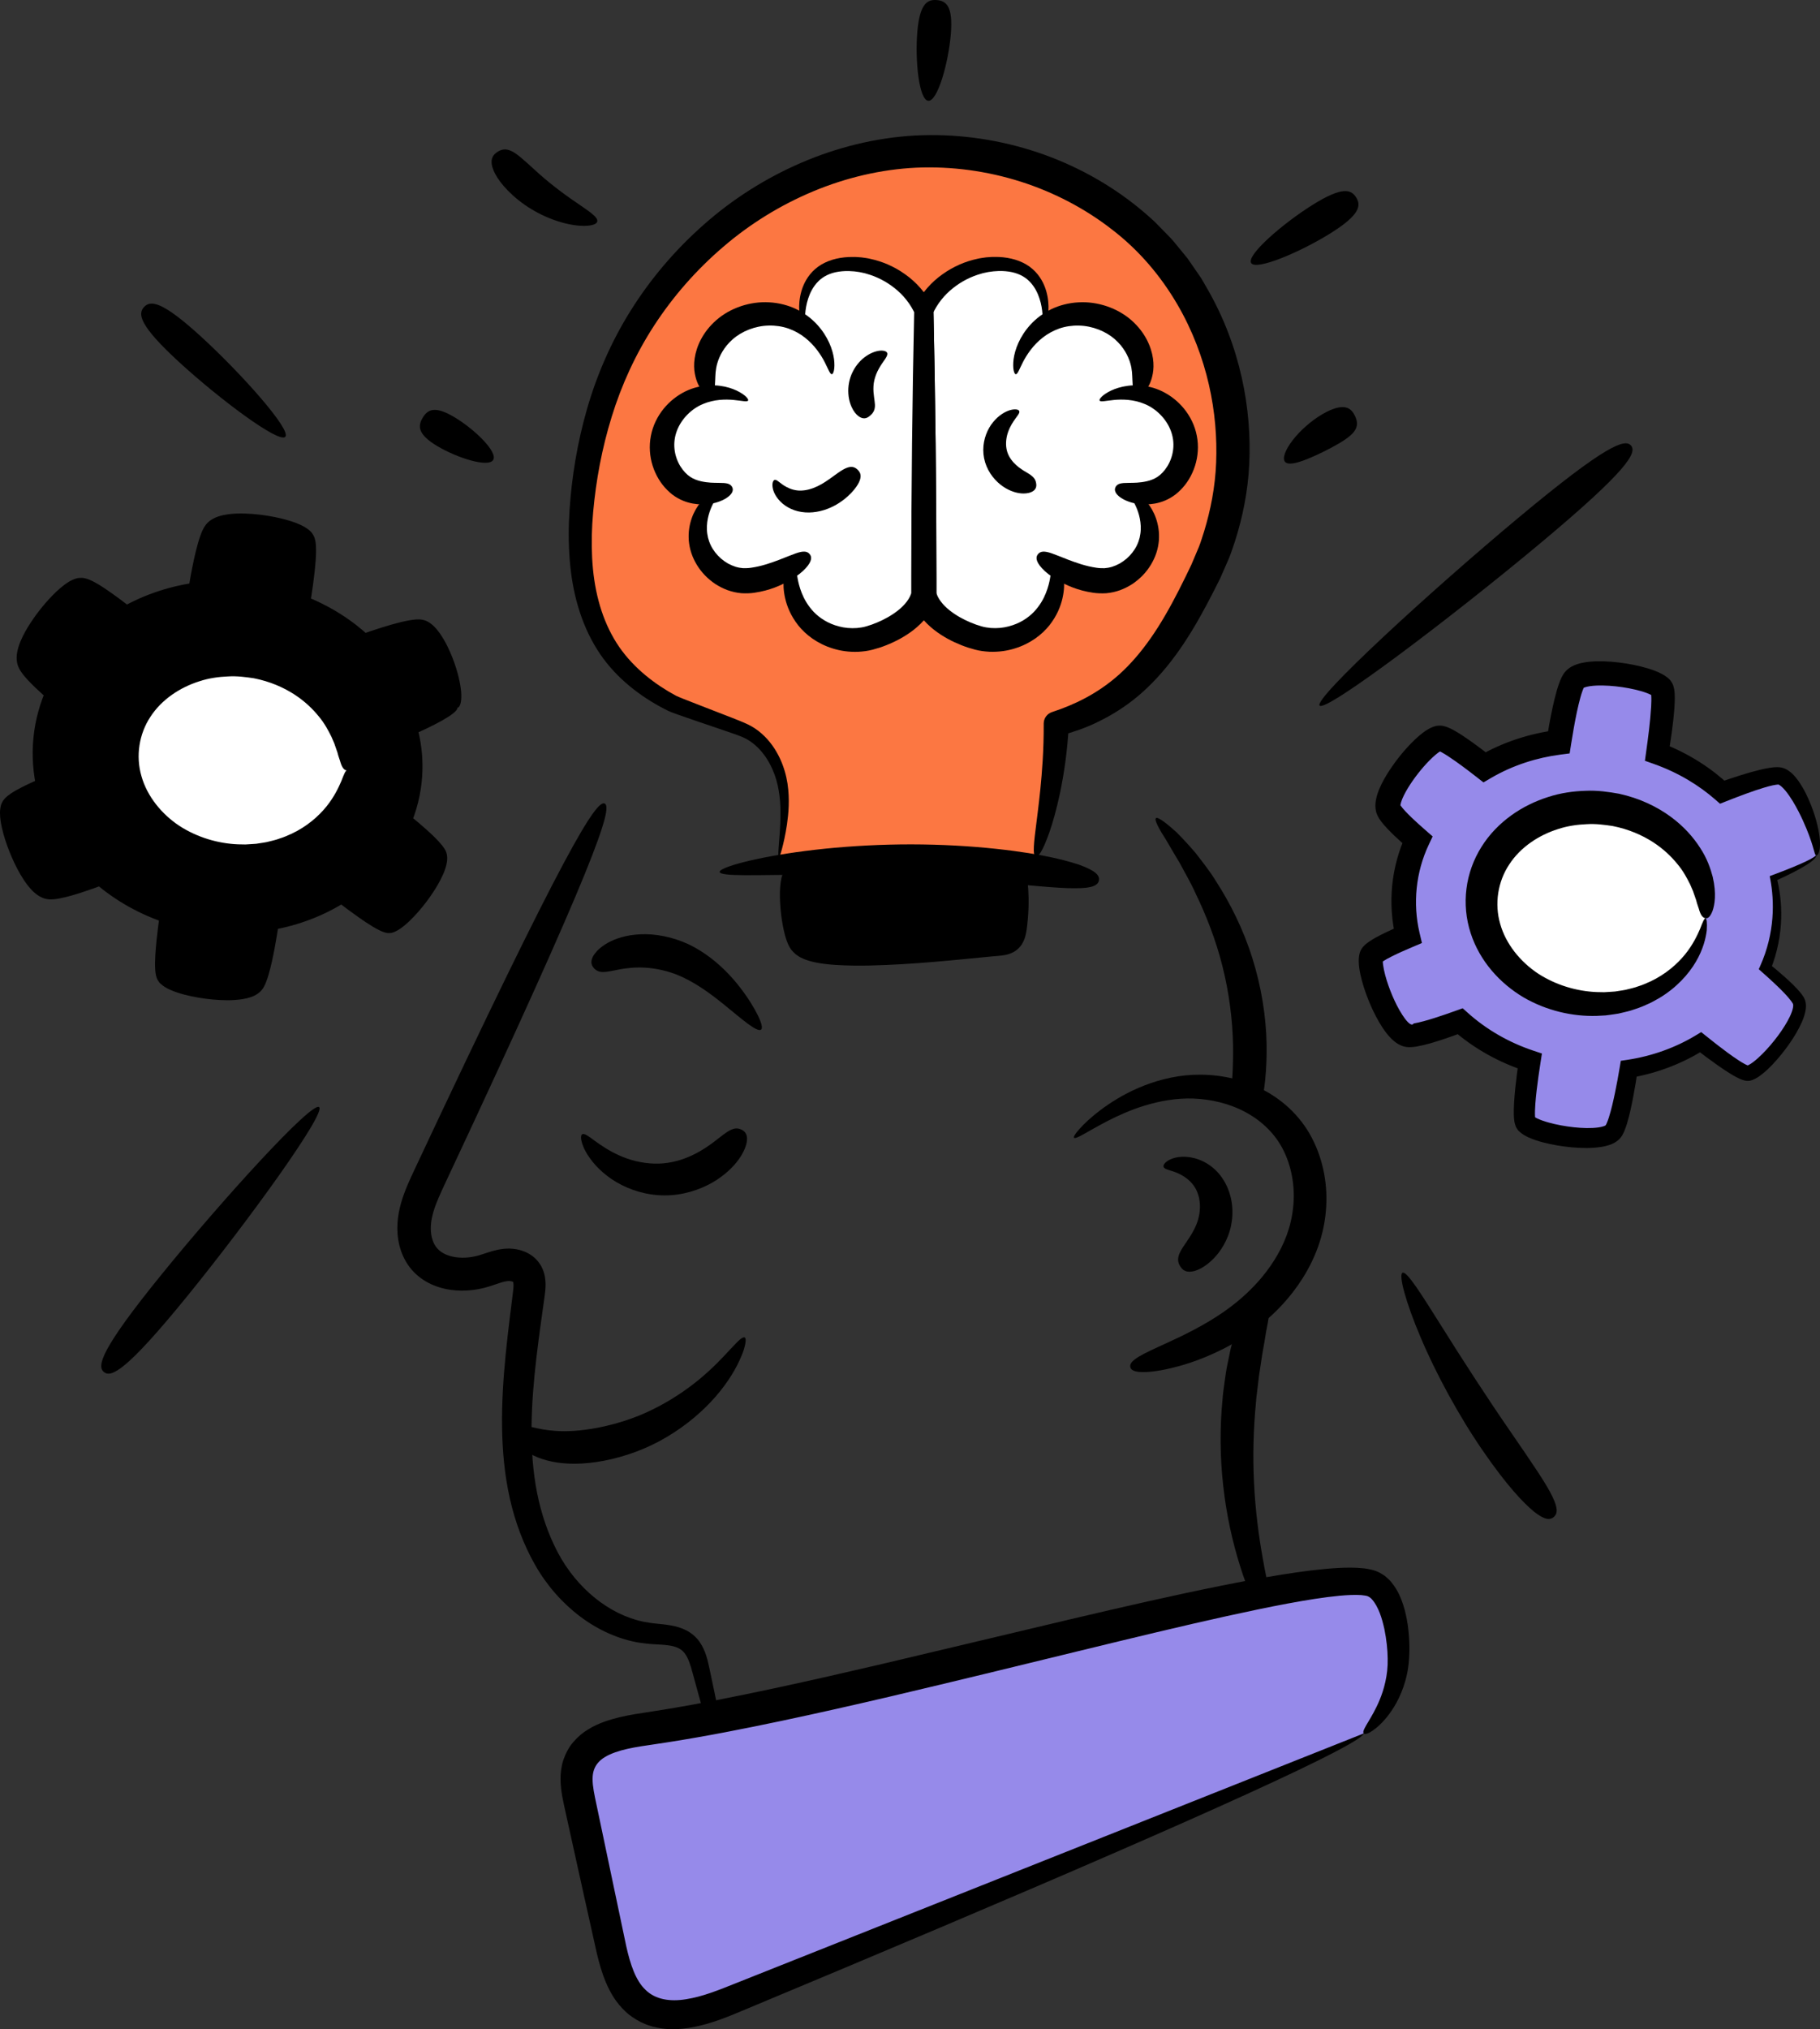 <svg xmlns="http://www.w3.org/2000/svg" id="Layer_2" viewBox="0 0 800 891.6"><rect x="0" y="0" width="800" height="891.6" fill="#333333" stroke="none"/><g id="Layer_1-2"><path d="M541.99,459.25c.13,9.67-.41,17.56-1.23,23.95,3.5.28,6.94.98,10.35,1.83,1.25.31,2.27.86,3.07,1.55,1.64-7.15,2.73-16.28,2.57-27.64-.21-12.31-2.36-25.66-6.33-38.15-3.93-12.52-9.76-24.06-15.84-33.47-2.91-4.8-6.25-8.85-9.07-12.55-3.03-3.55-5.86-6.56-8.26-8.98-5.1-4.61-8.4-6.98-9.15-6.29-.75.69,1.09,4.35,4.67,9.89,1.64,2.89,3.69,6.27,5.95,10.08,2.05,3.96,4.61,8.15,6.76,12.97,4.57,9.45,8.97,20.5,11.86,32.11,2.93,11.59,4.46,23.64,4.65,34.7Z"></path><path d="M556.27,564.17c1.91.7,3.07,3.04,1.99,10.38-.26,1.84-.51,4.04-.97,6.59-.24,1.27-.5,2.64-.78,4.12-.24,1.48-.5,3.08-.78,4.78-.28,1.71-.67,3.5-.96,5.45-.29,1.94-.6,4.01-.93,6.2-.39,2.18-.64,4.52-.93,6.99-.27,2.47-.69,5.07-.86,7.84-1.07,11.04-1.45,23.16-.83,35.08.57,11.92,2.09,23.61,3.97,33.86,1.77,10.29,4.22,19.03,5.65,25.42,1.68,6.29,2.34,10.26,1.41,10.69-.92.42-3.36-2.76-6.76-8.58-3.14-5.91-7.23-14.5-10.43-24.99-3.31-10.45-6.03-22.68-7.4-35.33-1.43-12.64-1.46-25.67-.31-37.52.18-2.97.65-5.76,1-8.4.36-2.64.71-5.14,1.22-7.47.48-2.33.94-4.52,1.37-6.58.46-2.05,1.04-3.94,1.53-5.72.52-1.77,1.01-3.42,1.46-4.95.52-1.52,1.06-2.91,1.56-4.19,1.02-2.56,1.89-4.71,2.81-6.44,3.75-6.91,6.05-7.94,7.96-7.24Z"></path><path d="M265.8,353.07c3.69,1.75-3.6,25.06-70.13,166.87-2.08,4.46-4.04,8.65-5.2,12.66-.57,2.01-.97,3.95-1.07,5.8-.12,1.87.02,3.71.42,5.35.84,3.32,2.47,5.54,5.34,7.06,2.85,1.52,6.88,2.11,10.9,1.66,1.01-.11,2.01-.29,3.01-.51l1.47-.38,1.66-.52c2.35-.75,5.28-1.88,9.02-2.32,1.95-.23,4.03-.18,6.1.23,2.07.41,4.26,1.2,6.33,2.65,2.07,1.42,3.93,3.7,4.89,6.06,1,2.37,1.23,4.61,1.27,6.49.02,1.89-.17,3.52-.36,4.94l-.55,3.95-1.09,7.8c-.72,5.19-1.4,10.34-2,15.48-2.41,20.49-3.44,40.86.27,59.61,1.85,9.35,4.89,18.2,9.11,26.2,4.14,7.84,9.8,14.68,16.28,19.93,6.48,5.26,13.82,8.9,21.26,10.47,1.88.33,3.66.66,5.69.84,2.02.21,4.15.39,6.39.79,2.22.38,4.6,1.03,6.89,2.19,2.28,1.18,4.4,3.01,5.82,5.06,2.83,4.16,3.56,8.31,4.35,11.8.74,3.5,1.45,6.88,2.14,10.14,1.34,6.53,2.58,12.57,3.71,18.05,4.41,21.95,6.59,35.08,5.6,35.33s-5.06-12.44-11.19-33.97c-1.51-5.39-3.17-11.33-4.96-17.75-.88-3.21-1.8-6.55-2.74-10-.91-3.4-1.91-6.64-3.56-8.71-.82-1.03-1.75-1.72-2.96-2.29-1.23-.54-2.73-.92-4.47-1.13-1.72-.23-3.65-.31-5.73-.43-2.08-.08-4.42-.38-6.69-.69-9.13-1.51-18.11-5.56-25.96-11.46-7.86-5.91-14.68-13.63-19.84-22.68-5.07-8.9-8.78-18.83-11.1-29.15-2.33-10.33-3.3-21.01-3.44-31.67-.13-10.68.57-21.36,1.62-31.94.52-5.29,1.13-10.57,1.78-15.81l.97-7.84.48-3.88c.14-1.18.22-2.18.19-2.92-.02-.73-.14-1.15-.19-1.2.01-.03-.06,0,.03-.05l.29-.2-.04.03c-.08.07-.13.11-.26.25.01,0-.02,0-.03-.02-.15-.15-1.39-.52-2.63-.32-1.48.17-3.51.86-6.1,1.76l-2.07.67c-.77.21-1.53.44-2.3.63-1.55.36-3.11.65-4.68.84-6.27.71-12.99.13-19.33-3.1-3.13-1.62-6.09-3.97-8.32-6.91-2.24-2.94-3.71-6.28-4.52-9.56-.81-3.3-1.04-6.57-.85-9.73.17-3.19.8-6.2,1.59-9,1.62-5.61,3.94-10.4,5.99-14.81,66.57-141.91,79.84-162.39,83.52-160.65Z"></path><path d="M226.47,627.63c.72-.72,1.67-1.17,2.93-1.21,1.26-.03,2.89.28,5.18.81,2.31.52,5.36,1.23,9.89,1.51,4.53.3,10.5.08,18.32-1.42,7.73-1.5,16.05-4.06,23.75-7.85,7.71-3.74,14.85-8.47,20.71-13.3,5.87-4.82,10.44-9.7,13.71-13.26,1.72-1.73,2.98-3.22,4.06-4.14,1.07-.93,1.86-1.34,2.32-1.1.45.23.54,1.1.3,2.53-.26,1.42-.76,3.46-1.82,5.8-1.95,4.78-5.63,11.18-11.22,17.6-5.56,6.42-13.03,12.8-21.59,17.85-8.54,5.1-18.24,8.6-27.45,10.37-9.14,1.76-16.97,1.66-23.04.37-6.1-1.26-10.38-3.62-12.99-5.85-2.62-2.26-3.69-4.23-3.95-5.66-.26-1.45.19-2.35.91-3.07Z"></path><path d="M326.01,496.39c.91.46,1.66,1.1,2.06,2.21.41,1.12.45,2.71-.27,4.96-.75,2.21-2.21,5.16-5.17,8.46-1.5,1.61-3.31,3.38-5.63,5.05-2.28,1.71-5.06,3.35-8.36,4.75-3.3,1.41-6.94,2.47-10.74,3.02-3.8.56-7.78.53-11.58-.02-7.62-1.11-14.51-4.29-19.54-8.23-5.08-3.9-8.35-8.41-9.98-11.86-1.61-3.5-1.73-5.88-.89-6.35.92-.53,2.71.79,5.38,2.77,2.7,1.96,6.39,4.54,10.96,6.55,4.53,2.07,9.97,3.43,15.34,3.58,5.35.19,10.66-1.05,15.25-3.03,2.3-.98,4.28-2.04,5.99-3.11,1.73-1.03,3.16-2.1,4.46-3.01,2.55-1.89,4.33-3.44,5.89-4.46.74-.54,1.45-.92,2.08-1.22.61-.3,1.2-.49,1.75-.58,1.11-.17,2.09.06,3,.52Z"></path><path d="M261.05,425.37c-.68-.76-1.16-1.62-1.08-2.83.04-.6.21-1.29.58-2.09.38-.77.99-1.6,1.83-2.56,1.74-1.79,4.59-3.98,9.06-5.53,2.23-.73,4.83-1.42,7.8-1.68,2.97-.31,6.31-.31,9.93.22,3.63.51,7.33,1.47,10.92,2.9.89.38,1.78.77,2.67,1.15l2.6,1.34c1.67.94,3.27,1.93,4.81,3,6.16,4.28,11.12,9.46,14.88,14.27,3.77,4.82,6.44,9.26,8.08,12.59,1.62,3.34,2.2,5.6,1.42,6.25-.79.65-2.89-.4-5.83-2.57-2.96-2.16-6.76-5.45-11.13-8.96-4.36-3.52-9.34-7.19-14.6-10.02-1.31-.71-2.66-1.36-3.98-1.96l-1.96-.81-1.99-.7c-2.67-.87-5.36-1.48-7.94-1.84-2.58-.38-4.89-.47-6.91-.42-2.04,0-3.78.24-5.33.41-3.08.41-5.25,1.01-7.05,1.27-.86.19-1.66.24-2.35.27-.67.05-1.28,0-1.82-.12-1.09-.25-1.94-.81-2.62-1.57Z"></path><path d="M496.85,600.72c-.25-.99.2-2.11,2.06-3.5,1.86-1.42,5.15-3.09,10.42-5.5,5.24-2.45,12.58-5.54,21.71-10.91,4.55-2.71,9.51-6.01,14.54-10.36,5.01-4.37,10.16-9.79,14.5-16.66,2.16-3.43,4.04-7.11,5.48-11,1.43-3.89,2.38-7.9,2.83-12.1.94-8.35-.36-17.1-3.91-24.57-3.51-7.49-9.55-13.41-16.78-17.33-7.21-3.94-15.38-5.8-23.04-6.09-7.66-.29-15.02,1.13-21.39,3.05-6.4,1.94-11.89,4.5-16.39,6.78-4.49,2.32-8.01,4.41-10.48,5.78-2.48,1.37-3.96,2.01-4.3,1.62-.32-.38.5-1.78,2.45-3.94,1.94-2.17,5.01-5.1,9.28-8.32,4.28-3.19,9.77-6.72,16.59-9.66,6.82-2.91,14.95-5.34,24.18-5.75,9.13-.38,19.14,1.12,28.61,5.58,4.72,2.22,9.28,5.19,13.32,8.93,4.03,3.74,7.55,8.24,10.11,13.2,5.19,9.92,7.14,21.27,6.17,32.08-.46,5.4-1.65,10.78-3.43,15.74-1.78,4.97-4.12,9.61-6.79,13.85-5.37,8.49-11.65,14.88-17.69,19.87-6.09,4.98-12.01,8.53-17.32,11.23-10.7,5.36-19,7.6-25,8.9-6.02,1.25-9.84,1.41-12.21,1.13-2.37-.3-3.28-1.07-3.52-2.06Z"></path><path d="M518.75,556.39c-1.08-1.76-1.34-3.67.02-6.3.65-1.34,1.72-2.85,3.04-4.81,1.31-1.95,2.91-4.33,4.16-7.46,1.2-3.01,1.8-6.74,1.31-10.16-.21-1.72-.73-3.32-1.42-4.79-.67-1.38-1.65-2.69-2.78-3.82-2.3-2.24-5.08-3.56-7.28-4.3-2.21-.76-3.95-1.03-4.32-2.02-.36-.88.84-2.61,3.99-3.72,3.09-1.09,8.1-1.21,13.19,1.2,2.52,1.21,5.06,3.04,7.19,5.56,2.05,2.46,3.68,5.44,4.64,8.59,1.98,6.32,1.48,13.19-.76,18.86-2.24,5.58-5.35,9.09-7.97,11.36-2.65,2.29-4.95,3.37-6.73,3.88-3.6.96-5.2-.36-6.25-2.07Z"></path><path d="M599.43,761.65c-7.85,7.02-194.46,83.13-277.91,117.15-12.75,5.2-28.09,10.19-39.48,2.45-8.8-5.99-11.71-17.41-13.95-27.83-4.36-20.24-8.72-40.49-13.09-60.73-1.23-5.75-2.47-11.85-.57-17.42,4.13-12.1,19.73-14.15,32.37-16.02,97.91-14.46,293.16-73.73,316.75-63.24,9.75,4.34,12.06,25.94,10.89,36.54-1.23,11.08-6.68,21.65-15,29.1Z" fill="#968aea"></path><path d="M599.43,761.65c-.34-.38-.22-1.17.54-2.55.72-1.42,2.08-3.46,3.81-6.62,1.68-3.17,3.84-7.5,5.17-13.52.67-3.02,1.11-6.38,1.02-10.23-.04-3.89-.52-8.33-1.46-12.99-.52-2.31-1.14-4.71-2.02-7-.88-2.25-2.04-4.47-3.36-5.91-.17-.16-.31-.41-.48-.52-.17-.12-.33-.24-.49-.37-.3-.35-.63-.32-.89-.54-.43-.21-1.57-.41-2.89-.53-2.75-.19-6.06-.03-9.51.28-6.94.65-14.63,1.9-22.91,3.44-8.28,1.54-17.18,3.41-26.72,5.51-38.2,8.41-86.55,20.89-148.34,35.43-15.46,3.61-31.29,7.21-47.45,10.62-16.16,3.4-32.63,6.67-49.46,9.31-8.5,1.4-16.87,2.12-23.54,4.48-1.65.59-3.18,1.25-4.45,2.04-1.33.75-2.32,1.64-3.14,2.57-1.58,1.89-2.4,4.06-2.38,7.19-.02,3.13.8,6.94,1.7,11.15l2.63,12.49c1.75,8.32,3.5,16.64,5.24,24.95,1.74,8.27,3.48,16.52,5.21,24.75,1.73,7.83,4.12,15.15,8.5,19.25,4.25,4.2,10.68,5.3,17.86,4.1,3.56-.56,7.21-1.56,10.87-2.83,3.65-1.25,7.33-2.76,11.15-4.27,30.22-12.01,59.38-23.61,86.7-34.47,109.16-43.41,187.19-74.45,189.08-75.2.19.16-.81,1.27-3,2.69-2.2,1.41-5.54,3.33-9.95,5.61-8.81,4.6-21.85,10.8-38.33,18.32-32.96,15.04-79.67,35.29-133.83,58.24-27.08,11.48-56.03,23.63-86.04,36.15-7.42,3.08-15.43,6.63-24.59,8.22-4.57.77-9.53,1.11-14.67.06l-1.91-.42-1.9-.6c-1.28-.36-2.48-1-3.71-1.53-2.36-1.26-4.69-2.73-6.62-4.61-1.96-1.84-3.63-3.89-5.03-6.03-1.38-2.15-2.5-4.36-3.45-6.57-1.88-4.43-3.08-8.85-4.09-13.11-1.84-8.27-3.69-16.56-5.54-24.87-1.83-8.28-3.67-16.59-5.5-24.89l-2.75-12.46c-.87-4.09-2.05-8.63-2.12-14.03-.02-2.69.3-5.61,1.23-8.5,1.01-2.82,2.38-5.65,4.4-7.91,1.94-2.29,4.23-4.19,6.56-5.57,2.34-1.46,4.71-2.49,7.04-3.34,4.67-1.67,9.21-2.6,13.55-3.34,4.19-.66,8.37-1.32,12.54-1.97,16.41-2.68,32.68-5.97,48.68-9.39,16-3.43,31.75-7.04,47.15-10.63,61.59-14.49,110.13-26.6,148.89-34.36,9.69-1.95,18.77-3.64,27.32-5,8.55-1.35,16.55-2.41,24.23-2.86,3.86-.2,7.61-.28,11.61.16,2.02.3,4.21.6,6.7,1.83,1.1.65,2.32,1.27,3.12,2.09l1.3,1.18c.43.4.71.82,1.07,1.23,2.68,3.33,3.99,6.65,5.03,9.72.99,3.09,1.54,6.01,1.98,8.79.75,5.56.9,10.52.56,15.1-.3,4.63-1.27,8.77-2.48,12.22-2.44,6.97-5.75,11.51-8.42,14.56-2.73,3.03-4.94,4.59-6.4,5.4-1.51.77-2.29.81-2.63.43Z"></path><path d="M530,251.14c-16.82,34.76-28.55,59.93-66.07,68.49-.07,3.48-.23,6.96-.46,10.43-1.07,15.67-3.81,31.23-8.2,46.32l-112.95.31c1.79-10.37,3.55-20.96,1.8-31.33-1.75-10.35-7.74-20.62-17.44-24.64-5.45-2.27-28.87-10.43-31.44-11.75-10.28-5.35-19.75-12.61-26.57-22.09-13.28-18.5-15.02-42.9-12.89-65.57,1.9-20.25,6.55-40.3,14.56-58.98,22.58-52.77,74.99-93.07,132.31-95.71,21.34-.97,42.88,3.04,62.43,11.66,13.76,6.06,26.54,14.39,37.5,24.7,39.16,36.83,50.8,99.78,27.41,148.16Z" fill="#fc7742"></path><path d="M483.04,386.85c-.38,2-2.55,3.49-10.38,3.43-7.86.12-21.35-1.48-44.77-3.4-11.72-.95-24.5-1.73-37.1-2.14-12.6-.43-25.02-.5-36-.43-21.95.11-38.14.92-38.45-1.18-.3-1.93,15.49-6.42,37.74-9.24,11.11-1.42,23.82-2.44,36.77-2.76,12.95-.34,26.15.05,38.21,1.02,24.14,1.98,37.82,5.29,45.37,7.83,7.54,2.72,9,4.86,8.61,6.86Z"></path><path d="M595.57,182.71c.88,1.84,1.31,3.68.42,5.61-.88,1.95-3.07,3.94-7.34,6.46-4.28,2.51-9.55,5.12-14.08,6.94-4.52,1.79-8.34,2.75-9.71,1.22-1.34-1.51.12-5.33,3.33-9.49,3.18-4.16,8.13-8.56,12.91-11.36,4.78-2.82,8.04-3.5,10.22-3.11,2.2.41,3.35,1.9,4.24,3.74Z"></path><path d="M185.79,183.57c2.09-3.5,5.15-5.53,13.98-.25,8.83,5.27,19.11,15.26,17.02,18.76-2.09,3.5-15.76-.81-24.59-6.08-8.83-5.27-8.5-8.92-6.41-12.43Z"></path><path d="M455.28,376.37c-1.09-.31-1.2-3.2-.09-11.82.53-4.31,1.31-10.08,2.1-17.71.75-7.63,1.54-17.16,1.48-28.89-.01-2.36,1.52-4.37,3.64-5.07l.34-.11c9.25-3.06,19.59-7.82,29.26-16.47,4.81-4.34,9.42-9.64,13.78-15.88,4.37-6.23,8.47-13.41,12.52-21.36,1-2,2.01-4.04,3.04-6.1.5-1.04,1.01-2.1,1.52-3.16l.77-1.6.67-1.57c.89-2.1,1.78-4.23,2.7-6.39.88-2.17,1.5-4.49,2.28-6.77,2.81-9.24,4.85-19.36,5.28-30.23.42-10.85-.48-22.38-3.17-34.16-2.69-11.77-7.17-23.81-13.87-35.3-7.26-12.45-16.79-23.77-28.71-32.91-11.81-9.2-25.52-16.4-40.19-21.06-14.67-4.66-30.31-6.82-45.86-6.14-15.51.74-30.93,4.39-45.33,10.41-14.41,6.02-27.87,14.33-39.61,24.45-11.78,10.07-21.99,21.75-30.22,34.39-8.24,12.64-14.43,26.24-18.73,40.2-4.32,13.93-6.92,28.08-8.15,41.85-.63,6.86-.78,13.61-.45,20.16.34,6.55,1.23,12.9,2.83,18.88,1.58,5.98,3.83,11.59,6.77,16.62,2.91,5.04,6.58,9.43,10.65,13.26,4.08,3.83,8.54,7.07,13.12,9.82,1.13.68,2.34,1.37,3.42,1.95.31.16,1,.45,1.56.69.62.25,1.23.5,1.84.75,2.5.98,4.95,1.94,7.35,2.88,4.85,1.88,9.52,3.7,14,5.43,2.26.91,4.38,1.7,6.69,2.78,2.35,1.1,4.46,2.52,6.27,4.13,3.65,3.21,6.19,7.03,7.98,10.79,1.78,3.79,2.84,7.57,3.39,11.14,1.06,7.13.44,13.19-.22,17.97-.72,4.8-1.58,8.4-2.22,10.82-.65,2.42-1.13,3.65-1.37,3.61-.25-.04-.28-1.36-.11-3.85.15-2.49.53-6.15.75-10.86.18-4.69.27-10.5-1.13-16.88-.7-3.16-1.87-6.46-3.6-9.66-1.74-3.18-4.09-6.27-7.14-8.68-1.51-1.22-3.22-2.23-5.06-2.99-1.88-.78-4.2-1.54-6.42-2.32-4.54-1.54-9.27-3.15-14.19-4.83-2.47-.86-4.99-1.73-7.55-2.62-.65-.24-1.3-.47-1.95-.71-.7-.27-1.28-.47-2.21-.9-1.36-.67-2.57-1.31-3.87-2.02-5.09-2.81-10.13-6.2-14.85-10.35-4.71-4.13-9.12-9.08-12.65-14.79-3.56-5.69-6.31-12.03-8.26-18.68-1.98-6.66-3.14-13.64-3.69-20.74-.55-7.1-.56-14.34-.06-21.62.96-14.51,3.36-29.42,7.65-44.33,4.25-14.87,10.66-29.73,19.33-43.52,8.65-13.79,19.47-26.55,32.06-37.63,12.55-11.12,27.05-20.36,42.77-27.14,15.71-6.78,32.71-11.01,49.99-11.98,17.24-.91,34.56,1.35,50.87,6.42,16.32,5.07,31.61,13,44.86,23.25,3.31,2.56,6.5,5.27,9.55,8.11,1.49,1.46,2.93,2.98,4.39,4.46l2.18,2.24,1.09,1.12c.34.39.66.8,1,1.19,1.32,1.6,2.63,3.2,3.94,4.79l1.95,2.39,1.75,2.53c1.16,1.68,2.32,3.37,3.48,5.04.6.82,1.12,1.7,1.62,2.58l1.52,2.63c7.53,12.92,12.5,26.37,15.45,39.5,2.95,13.14,3.89,25.99,3.32,38.11-.58,12.13-2.95,23.48-6.25,33.84-.91,2.57-1.66,5.15-2.68,7.59-1.06,2.42-2.11,4.81-3.14,7.17l-.78,1.75-.82,1.63c-.54,1.08-1.08,2.16-1.62,3.22-1.07,2.13-2.19,4.22-3.26,6.29-4.38,8.24-8.95,15.89-13.98,22.71-5.01,6.82-10.49,12.79-16.27,17.66-5.79,4.87-11.85,8.58-17.69,11.4-5.82,2.92-11.55,4.64-16.78,6.16l3.98-5.18c-.64,12.39-2.24,22.22-3.83,30.01-1.65,7.79-3.33,13.55-4.8,17.76-2.99,8.42-4.88,10.71-5.89,10.42Z"></path><path d="M449.1,378.05c.87,9.81.35,19.74-1.51,29.43-.47,2.39-1.14,4.96-3.07,6.46-1.75,1.37-4.15,1.51-6.4,1.58-18.9.63-78.7,6.01-84.63-2.41-2.77-3.92-4.91-23.97-1.95-27.75,1.96-2.53,97.57-7.3,97.57-7.3Z"></path><path d="M449.1,378.05c.1,2.04-2.61,4.01-14.42,5.98-5.9.99-14.08,1.98-25.31,3.02-11.2,1.08-25.55,2.09-43.46,3.65-2.23.2-4.47.42-6.68.67-1.1.12-2.19.26-3.21.41-.5.07-1.01.15-1.37.23l-.35.07.06-.02s0,0,.25-.09c.18-.07.36-.16.52-.25.66-.28,1.81-1.27,2.19-1.86.2-.19.36-.44.45-.71.06-.21.03-.05.04-.07,0,.02,0,.03,0,.05,0,.02-.02.03-.03.04-.01.01-.02.14-.04.2l-.09.47c-.11.73-.2,1.66-.23,2.65-.07,1.99,0,4.17.17,6.34.17,2.18.45,4.38.82,6.45.09.53.19,1.03.3,1.5.1.5.22.96.34,1.35.06.19.11.46.17.58.05.13.1.26.14.4l.03.1s0-.03,0-.03c-.01-.03-.03-.07-.06-.09-.03-.05-.05,0-.1-.11-.06-.11-.14-.22-.22-.31-.09-.09-.19-.17-.3-.24-.07-.05-.02-.04-.05-.06,0-.02-.09-.03-.03,0,.25.08.31.2.74.33.35.13.68.27,1.16.38.44.12.87.26,1.39.35,1.95.45,4.19.76,6.45,1,9.11.94,18.74.98,27.94.99,9.24-.03,18.22-.23,26.66-.37,4.22-.07,8.31-.14,12.28-.14.99,0,1.98.01,2.95.02.9.02,1.65.02,2.25-.04.6-.05,1.01-.15,1.26-.23.24-.08.41-.17.66-.42,1.07-1.04,1.84-4.9,2.49-7.69.65-2.93,1.15-5.67,1.54-8.18.79-5.01,1.16-9.08,1.51-11.9.19-1.36.3-2.65.58-3.05.28-.6.46-1.21.61-1.4.16-.18.39-.03.79.85.1.22.19.49.28.79.07.24.15.5.24.78.15.54.32,1.17.47,1.88.61,2.85,1.17,7.08,1.25,12.44.04,2.68-.05,5.63-.32,8.83-.13,1.61-.31,3.23-.55,4.99-.3,1.79-.62,3.97-2.14,6.39-.77,1.19-1.93,2.37-3.28,3.16-1.35.8-2.73,1.22-3.96,1.47-1.24.25-2.38.35-3.39.43-.94.08-1.88.17-2.84.25-3.87.38-7.92.77-12.11,1.18-8.42.81-17.44,1.62-26.87,2.18-9.45.52-19.19.98-29.52.33-2.59-.18-5.22-.43-8.05-.97-.69-.11-1.44-.3-2.18-.48-.71-.15-1.53-.42-2.34-.69-.75-.21-1.76-.71-2.63-1.11-.48-.24-1.06-.64-1.57-.98-.27-.19-.5-.33-.79-.58-.32-.29-.63-.59-.93-.9-.3-.31-.58-.64-.85-.97-.26-.33-.39-.58-.58-.89l-.5-.89-.22-.44-.14-.32-.53-1.31c-.17-.44-.26-.77-.39-1.16-.25-.77-.45-1.49-.61-2.18-.19-.71-.34-1.39-.47-2.06-.56-2.7-.95-5.31-1.2-7.95-.25-2.64-.4-5.28-.35-8.07.03-1.4.12-2.85.35-4.47l.23-1.28c.05-.23.06-.4.14-.67l.24-.81.26-.8c.11-.3.12-.45.35-.9.38-.78.82-1.55,1.32-2.26.49-.69,1.77-1.76,2.54-2.13.3-.15.62-.3.93-.42.38-.15.51-.19.67-.24l.49-.15c.34-.1.49-.13.74-.19l.63-.14c.79-.17,1.44-.27,2.1-.37,1.3-.2,2.52-.36,3.72-.5,2.41-.28,4.74-.51,7.04-.73,18.35-1.6,32.66-2.19,43.99-2.52,11.31-.3,19.57-.21,25.56.13,11.98.7,14.88,2.41,14.98,4.44Z"></path><path d="M596.12,86.75c2.16,3.46,1.88,7.53-11.27,15.74-13.15,8.21-32.73,16.54-34.89,13.08-2.16-3.46,13.92-17.39,27.07-25.6,13.15-8.21,16.93-6.67,19.09-3.21Z"></path><path d="M218.58,66.8c1.69-1.13,3.59-1.65,6.02-.51,2.54,1.08,5.51,3.86,10.7,8.58,5.15,4.77,11.75,9.87,17.43,13.71,5.61,3.92,10.26,6.71,9.81,8.75-.41,1.93-6.25,2.72-13.94.84-3.82-.92-8.05-2.49-12.1-4.62-4.05-2.12-7.9-4.83-11.08-7.71-6.36-5.8-8.65-10.45-9.23-13.38-.5-3.03.7-4.54,2.39-5.67Z"></path><path d="M411.82.04c4.06.35,7.19,2.58,6.11,15.18-1.08,12.6-5.84,29.41-9.9,29.06-4.06-.35-5.89-17.72-4.81-30.32,1.08-12.6,4.54-14.27,8.6-13.92Z"></path><path d="M513.1,213.78c-4.32,3.42-10.11,4.86-15.53,4.1,5.77,5.21,8.47,13.69,6.62,21.26-2,8.2-9.25,14.89-17.61,16.22-8.03,1.27-16.02-2.05-23.14-6.14,1.19,8.62-1.87,17.8-8.15,23.85-7.03,6.79-17.82,9.37-27.17,6.53-9.34-2.82-19.97-9.7-22.04-19.24v-125.1c5.9-12.04,20.8-20.06,34.2-19.68,4.57.11,9.26,1.22,12.9,4,5.28,4.06,7.51,11.12,7.35,17.77-.05,1.8-.25,3.59-.57,5.35,1.63-1.09,3.37-2.01,5.19-2.71,9.87-3.85,21.83-1.62,29.63,5.53,5.28,4.84,8.67,11.99,7.98,19.12-.29,2.92-1.05,6.03-2.71,8.76,2.23.28,4.42.87,6.5,1.74,7.24,3.08,12.9,9.83,14.31,17.56,1.43,7.74-1.57,16.22-7.75,21.08Z" fill="#fff"></path><path d="M463.65,246.18c.36-.1.75-.01,1.21.39.46.41,1,1.13,1.51,2.34.52,1.21,1.02,2.9,1.26,5.21.24,2.31.2,5.25-.61,8.78-.81,3.52-2.45,7.66-5.72,11.83-3.3,4.14-8.38,8.07-15.16,10.17-3.37,1.07-7.18,1.63-11.27,1.47-2.04-.12-4.16-.36-6.29-.93-2.05-.54-3.99-1.15-6-1.96-3.99-1.59-8.08-3.67-12.07-6.79-1.98-1.58-3.95-3.41-5.71-5.7-1.75-2.28-3.31-5.09-4.09-8.38-.1-.41-.15-.82-.15-1.23v-.04c0-2.43,0-4.92,0-7.48,0-37.51.49-80.95,1.3-117.63v-.22c.02-.56.16-1.11.4-1.58,2.95-5.82,7.23-10.55,12.04-13.93,4.79-3.43,10.06-5.67,15.26-6.77,1.29-.32,2.61-.45,3.89-.65,1.3-.08,2.57-.24,3.83-.19,2.52-.05,4.97.24,7.31.77,2.34.54,4.57,1.4,6.54,2.57,1.98,1.16,3.66,2.69,4.96,4.29,2.62,3.25,3.79,6.76,4.36,9.77.56,3.04.5,5.67.25,7.75-.56,4.16-1.55,6.22-1.93,6.14-.45-.08-.29-2.32-.54-6.21-.15-1.93-.47-4.26-1.31-6.8-.82-2.52-2.17-5.28-4.39-7.51-2.18-2.24-5.28-3.76-9.06-4.32-1.88-.27-3.9-.36-5.98-.17-1.04.03-2.09.25-3.15.37-1.05.25-2.13.4-3.18.75-4.25,1.19-8.52,3.31-12.26,6.32-3.79,2.96-6.95,6.92-8.99,11.41l.4-1.8c.81,36.68,1.3,80.12,1.3,117.63,0,2.56,0,5.06,0,7.48l-.15-1.27c.65,2.9,3.03,5.77,5.85,8.04,2.85,2.29,6.11,4.06,9.3,5.4,1.58.68,3.22,1.24,4.7,1.67,1.39.43,2.81.62,4.18.76,2.77.21,5.45-.06,7.86-.7,4.86-1.24,8.57-3.73,11.13-6.39,2.57-2.72,4.2-5.63,5.22-8.19,1.04-2.58,1.57-4.83,1.89-6.68.33-1.85.49-3.31.63-4.43.29-2.25.67-3.17,1.42-3.38Z"></path><path d="M499.62,172.79c-.67-.38-1.15-.97-1.43-1.89-.28-.93-.37-2.17-.43-4.04-.04-.93-.07-2.05-.18-3.34-.11-1.18-.32-2.53-.78-4.05-.9-2.98-2.78-6.92-6.77-10.43-3.96-3.47-9.83-5.86-15.79-5.98-2.96-.08-5.92.36-8.6,1.28-2.68.95-5.19,2.33-7.31,4.01-4.29,3.35-7.03,7.55-8.67,10.73-1.63,3.2-2.36,5.42-3.17,5.36-.7-.03-1.48-2.44-.96-6.61.54-4.1,2.62-9.95,7.42-15.18,2.38-2.61,5.46-4.98,9.09-6.77,3.64-1.76,7.78-2.81,11.99-3.03,8.42-.5,17.12,2.47,23.25,7.82,6.13,5.39,8.76,11.71,9.51,16.78.38,2.56.28,4.84-.07,6.74-.33,1.8-.82,3.27-1.36,4.47-1.1,2.4-2.34,3.63-3.33,4.15-1,.52-1.78.36-2.43-.01Z"></path><path d="M490.37,213.97c.36-.67.95-1.19,1.9-1.46.94-.28,2.26-.34,4.18-.35,1.9-.03,4.51.02,7.66-.71,3.24-.77,6.26-2.19,9.05-6.63,1.3-2.15,2.25-4.75,2.53-7.47.29-2.73-.04-5.45-1.06-8.11-2-5.33-6.59-9.73-11.43-11.71-4.92-2.1-10.01-2.14-13.58-1.79-3.6.36-5.88.97-6.27.26-.36-.61,1.26-2.59,5.09-4.41,3.77-1.76,9.97-3.25,17.13-1.53,7.15,1.66,14.57,7.03,18.4,15.06,1.93,3.97,2.84,8.66,2.53,13.1-.28,4.45-1.69,8.72-3.88,12.34-1.09,1.82-2.38,3.41-3.75,4.77-.67.7-1.4,1.29-2.11,1.89-.8.57-1.56,1.15-2.37,1.58-3.18,1.82-6.21,2.49-8.79,2.73-5.19.43-8.76-.71-11.12-1.8-2.36-1.15-3.55-2.36-4.07-3.34-.52-1-.39-1.75-.03-2.42Z"></path><path d="M456.29,243.45c1.03-1.19,2.55-1.53,6.09-.29,1.77.62,4.12,1.59,7.32,2.84,3.18,1.17,7.37,2.77,12.32,3.47,1.23.19,2.4.21,3.51.19.96-.07,2.15-.27,3.28-.61,1.13-.36,2.25-.84,3.33-1.43,1.07-.62,2.1-1.34,3.06-2.15,1.9-1.65,3.47-3.68,4.53-5.85.53-1.09.9-2.21,1.21-3.34.24-1.15.45-2.31.48-3.46.21-4.65-1.3-8.84-2.76-11.61-1.43-2.84-2.79-4.46-2.31-5.13.37-.58,2.72-.14,5.65,2.4,2.9,2.47,6.29,7.22,7.23,13.84.25,1.64.28,3.38.17,5.18-.17,1.79-.51,3.65-1.11,5.45-1.19,3.6-3.26,7.02-6,9.87-1.38,1.41-2.92,2.7-4.59,3.81-1.69,1.09-3.5,2-5.39,2.7-1.92.68-3.86,1.13-6.02,1.33-2.02.11-3.95.05-5.7-.2-7.03-1.03-11.71-3.31-15.3-5.25-3.54-2.03-5.85-3.94-7.32-5.57-1.48-1.62-2.14-2.91-2.3-3.91-.17-1,.13-1.69.62-2.27Z"></path><path d="M299.06,213.78c4.32,3.42,10.11,4.86,15.53,4.1-5.77,5.21-8.47,13.69-6.62,21.26,2,8.2,9.25,14.89,17.61,16.22,8.03,1.27,16.02-2.05,23.14-6.14-1.19,8.62,1.87,17.8,8.15,23.85,7.03,6.79,17.82,9.37,27.17,6.53,9.34-2.82,19.97-9.7,22.04-19.24v-125.1c-5.9-12.04-20.8-20.06-34.2-19.68-4.57.11-9.26,1.22-12.9,4-5.28,4.06-7.51,11.12-7.35,17.77.05,1.8.25,3.59.57,5.35-1.63-1.09-3.37-2.01-5.19-2.71-9.87-3.85-21.83-1.62-29.63,5.53-5.28,4.84-8.67,11.99-7.98,19.12.29,2.92,1.05,6.03,2.71,8.76-2.23.28-4.42.87-6.5,1.74-7.24,3.08-12.9,9.83-14.31,17.56-1.43,7.74,1.57,16.22,7.75,21.08Z" fill="#fff"></path><path d="M348.52,246.18c.75.21,1.13,1.13,1.42,3.38.14,1.12.3,2.58.63,4.43.33,1.85.85,4.1,1.89,6.68,1.03,2.57,2.65,5.47,5.22,8.19,2.56,2.66,6.27,5.15,11.13,6.39,2.41.64,5.08.9,7.86.7,1.38-.14,2.8-.33,4.18-.76,1.47-.43,3.12-.99,4.7-1.67,3.18-1.34,6.45-3.12,9.3-5.4,2.82-2.27,5.2-5.13,5.85-8.04l-.15,1.27c0-2.43,0-4.92,0-7.48,0-37.51.49-80.95,1.3-117.63l.4,1.8c-2.04-4.49-5.2-8.45-8.99-11.41-3.75-3.01-8.01-5.13-12.26-6.32-1.05-.35-2.13-.51-3.18-.75-1.06-.13-2.11-.35-3.15-.37-2.08-.19-4.1-.1-5.98.17-3.79.55-6.88,2.08-9.06,4.32-2.22,2.23-3.57,4.99-4.39,7.51-.83,2.54-1.16,4.88-1.31,6.8-.25,3.89-.09,6.13-.54,6.21-.38.07-1.37-1.99-1.93-6.14-.25-2.08-.31-4.72.25-7.75.56-3.01,1.74-6.52,4.36-9.77,1.3-1.6,2.98-3.13,4.96-4.29,1.98-1.17,4.2-2.03,6.54-2.57,2.34-.53,4.79-.81,7.31-.77,1.27-.05,2.53.11,3.83.19,1.28.2,2.6.32,3.89.65,5.21,1.11,10.48,3.34,15.26,6.77,4.81,3.38,9.09,8.11,12.04,13.93.25.5.38,1.03.4,1.56v.24c.82,36.68,1.31,80.12,1.31,117.63,0,2.56,0,5.06,0,7.48h0c0,.43-.06.87-.15,1.27-.78,3.29-2.34,6.1-4.09,8.38-1.76,2.29-3.73,4.13-5.71,5.7-4,3.11-8.09,5.2-12.08,6.79-2.01.81-3.95,1.42-6,1.96-2.14.57-4.25.81-6.3.93-4.09.17-7.89-.4-11.27-1.47-6.78-2.1-11.86-6.03-15.16-10.17-3.27-4.17-4.91-8.32-5.72-11.83-.81-3.53-.85-6.47-.61-8.78.24-2.31.74-4.01,1.26-5.21.51-1.21,1.05-1.93,1.51-2.34.46-.41.85-.49,1.21-.39Z"></path><path d="M312.54,172.79c-.66.38-1.43.53-2.43.01-.99-.52-2.23-1.75-3.33-4.15-.54-1.2-1.03-2.67-1.36-4.47-.35-1.91-.45-4.19-.07-6.74.75-5.07,3.38-11.39,9.51-16.78,6.13-5.36,14.83-8.32,23.25-7.82,4.2.22,8.34,1.27,11.99,3.03,3.63,1.79,6.71,4.16,9.09,6.77,4.81,5.24,6.88,11.08,7.42,15.18.52,4.17-.26,6.58-.96,6.61-.81.05-1.54-2.16-3.17-5.36-1.64-3.17-4.38-7.37-8.67-10.73-2.12-1.68-4.63-3.07-7.31-4.01-2.69-.92-5.64-1.36-8.6-1.28-5.96.12-11.82,2.51-15.79,5.98-3.99,3.51-5.87,7.45-6.77,10.43-.45,1.52-.67,2.87-.78,4.05-.11,1.29-.14,2.41-.18,3.34-.06,1.87-.14,3.12-.43,4.04-.28.92-.76,1.51-1.43,1.89Z"></path><path d="M321.8,213.97c.36.67.49,1.43-.03,2.42-.52.98-1.71,2.2-4.07,3.34-2.36,1.1-5.92,2.23-11.12,1.8-2.58-.24-5.61-.91-8.79-2.73-.8-.42-1.57-1-2.37-1.58-.71-.6-1.45-1.19-2.11-1.89-1.37-1.36-2.66-2.95-3.75-4.77-2.2-3.63-3.61-7.89-3.88-12.34-.31-4.44.6-9.13,2.53-13.1,3.83-8.04,11.25-13.4,18.4-15.06,7.16-1.72,13.36-.24,17.13,1.53,3.83,1.82,5.45,3.8,5.09,4.41-.39.7-2.67.09-6.27-.26-3.57-.35-8.66-.31-13.58,1.79-4.84,1.97-9.42,6.38-11.43,11.71-1.01,2.65-1.35,5.38-1.06,8.11.28,2.72,1.23,5.32,2.53,7.47,2.8,4.44,5.82,5.87,9.05,6.63,3.15.73,5.76.68,7.66.71,1.92.01,3.23.07,4.18.35.94.27,1.53.79,1.9,1.46Z"></path><path d="M355.87,243.45c.5.58.8,1.28.62,2.27-.17,1-.83,2.29-2.3,3.91-1.47,1.63-3.78,3.54-7.32,5.57-3.59,1.94-8.27,4.22-15.3,5.25-1.75.26-3.68.32-5.7.2-2.16-.2-4.1-.66-6.02-1.33-1.9-.7-3.71-1.62-5.39-2.7-1.67-1.11-3.21-2.4-4.59-3.81-2.74-2.85-4.81-6.27-6-9.87-.6-1.8-.94-3.65-1.11-5.45-.11-1.8-.08-3.54.17-5.18.95-6.61,4.34-11.37,7.23-13.84,2.93-2.54,5.27-2.98,5.65-2.4.48.67-.88,2.28-2.31,5.13-1.45,2.78-2.97,6.96-2.76,11.61.03,1.16.23,2.31.48,3.46.31,1.13.68,2.26,1.21,3.34,1.06,2.17,2.63,4.2,4.53,5.85.96.81,1.99,1.54,3.06,2.15,1.09.59,2.21,1.07,3.33,1.43,1.13.34,2.31.54,3.28.61,1.11.01,2.28,0,3.51-.19,4.95-.7,9.14-2.3,12.32-3.47,3.2-1.25,5.55-2.22,7.32-2.84,3.54-1.24,5.06-.9,6.09.29Z"></path><path d="M455.49,212.61c.08.76.03,1.49-.4,2.18-.42.7-1.23,1.34-2.66,1.74-1.41.36-3.49.52-6.14-.21-2.61-.75-5.87-2.3-8.9-5.6-1.5-1.64-2.83-3.63-3.76-5.88-.94-2.24-1.43-4.77-1.42-7.18.02-4.87,1.87-9.22,4.32-12.18,2.43-3.02,5.39-4.71,7.59-5.31,2.25-.59,3.66-.23,3.9.46.27.75-.55,1.77-1.61,3.19-1.05,1.45-2.35,3.38-3.2,5.75-.89,2.34-1.23,5.11-.81,7.51.38,2.38,1.59,4.46,3.17,6.18,1.56,1.72,3.17,2.74,4.42,3.56,1.28.8,2.29,1.32,3.07,1.92.78.56,1.35,1.13,1.74,1.76.39.64.6,1.36.68,2.12Z"></path><path d="M376.95,206.37c1.1,1.06,1.78,2.36,1.01,4.61-.4,1.12-1.14,2.49-2.52,4.17-1.38,1.67-3.37,3.71-6.53,5.79-3.2,2.09-7.25,3.77-11.65,4.16-2.18.21-4.43.05-6.52-.45-2.17-.53-4.07-1.44-5.65-2.54-3.17-2.21-4.92-5.21-5.39-7.46-.48-2.28.11-3.64.82-3.78.77-.17,1.65.72,2.95,1.68,1.29.97,3.08,2.05,5.25,2.62,1.08.28,2.24.42,3.35.39,1.19-.04,2.41-.21,3.64-.55,2.47-.65,4.97-1.92,7.16-3.36,2.24-1.47,4.03-2.87,5.57-3.94,1.54-1.07,2.81-1.81,3.89-2.19,2.16-.8,3.52-.22,4.62.84Z"></path><path d="M382.41,182.69c-1.15.96-2.5,1.64-4.42.59-.93-.53-2.02-1.51-3-3.17-.96-1.66-1.87-4-2.08-7.13-.23-3.1.38-6.63,1.91-9.64,1.49-3,3.7-5.4,5.98-6.92,2.27-1.55,4.55-2.25,6.21-2.36,1.68-.09,2.73.36,2.97,1.07.47,1.47-1.95,3.66-3.66,6.85-.89,1.56-1.61,3.37-2.01,5.12-.4,1.74-.46,3.49-.35,5.14.28,3.28.8,5.19.58,6.75-.17,1.54-.94,2.71-2.13,3.7Z"></path><path d="M798.27,375.81c-.69,2.14-10.15,6.47-18.77,10.01,1.54,6.91,1.99,14.11,1.16,21.42-.7,6.3-2.31,12.3-4.69,17.93,6.76,5.72,13.89,12.28,14.82,15.19,2.34,7.3-15.62,29.69-22.26,31.15-2.52.54-13.18-7.38-21.1-13.61-9.3,5.79-20.03,9.85-31.57,11.7-1.55,9.81-4.32,24.8-6.99,27.72-5.15,5.68-33.52,1.33-38.08-3.71-1.88-2.06.06-17.35,1.59-27.49-11.66-3.81-22.05-9.85-30.6-17.44-8.9,3.28-19.87,6.9-23.17,6.19-7.5-1.62-17.91-28.37-15.84-34.85.62-1.91,8.22-5.57,15.98-8.86-1.7-7.17-2.22-14.65-1.37-22.27.8-7.07,2.74-13.77,5.62-19.98-6.08-5.26-11.93-10.83-12.76-13.44-2.35-7.3,15.61-29.69,22.25-31.15,2.41-.52,12.24,6.68,20.03,12.78,9.66-5.67,20.77-9.47,32.66-10.98,1.55-9.8,4.32-24.68,6.96-27.6,5.15-5.68,33.52-1.33,38.1,3.71,1.95,2.14-.24,18.69-1.79,28.75,10.83,3.95,20.49,9.8,28.47,17.05,9.22-3.48,21.91-7.84,25.49-7.05,7.5,1.62,17.91,28.36,15.85,34.84Z" fill="#968aea"></path><path d="M798.27,375.81c-.47-.18-.56-.85-1.07-2.61-.48-1.75-1.35-4.68-3.14-9.05-.9-2.18-2.02-4.73-3.5-7.6-1.48-2.83-3.31-6.13-5.76-9.14-.61-.72-1.27-1.43-1.91-1.96-.62-.52-1.31-.85-1.3-.74.02.02-.41.02-.85.09-.46.06-1,.16-1.56.28-1.13.25-2.35.57-3.61.95-5.07,1.52-10.79,3.67-17.06,6.15l-2.45.97-2.11-1.84c-6.89-6.01-15.9-11.74-27.17-15.71l-3.74-1.32.56-4.05c.86-6.24,1.78-12.97,2.18-19.83.09-1.69.14-3.44.04-4.85,0-.41-.07-.58-.09-.87,0-.09-.02-.11-.02-.08h0s.01.01.02.01c.05.19.16.44.29.63.07.1.14.2.22.29.06.07.22.21.18.18,0,.01,0,.02,0,.03.05.03-.03-.02-.09-.06-.04-.04-.13-.1-.26-.16-.12-.06-.2-.13-.36-.2-1.12-.59-2.75-1.18-4.42-1.66-1.69-.49-3.49-.9-5.34-1.25-3.69-.69-7.61-1.14-11.49-1.21-1.92-.03-3.88.04-5.6.3-.87.12-1.64.32-2.23.51-.61.18-.83.46-.45.12.03-.02.05-.04.06-.06.02-.03.03-.07-.01.02-.05.12-.11.23-.18.34-.14.37-.31.68-.46,1.15-.32.86-.62,1.84-.91,2.87-.57,2.05-1.08,4.24-1.56,6.48-.94,4.5-1.77,9.21-2.53,14.06l-.63,4.05-4.09.53c-10.18,1.33-20.75,4.57-30.55,10.31l-3.24,1.9-2.97-2.31c-3.98-3.1-8.19-6.31-12.46-9.12-1.05-.69-2.1-1.34-3.06-1.86-.48-.27-.94-.48-1.25-.62-.07-.02-.37-.15-.15-.06.03,0,.06.01.09.01.04,0,0-.01.29.03.21.02.43.02.64,0,.11-.01.21-.03.31-.06l.15-.04h.01c.06,0,.13-.05,0,.02-.06,0-.23.11-.38.19-.32.18-.73.45-1.14.76-.84.62-1.73,1.4-2.61,2.22-3.53,3.36-6.88,7.48-9.68,11.72-1.38,2.12-2.64,4.33-3.5,6.39-.42,1.01-.71,2.02-.79,2.63-.02.25-.01.46-.03.22-.03-.06-.09-.27-.11-.29.02.03.04.06.06.1l.14.22c.44.67,1.27,1.64,2.12,2.55.86.92,1.8,1.86,2.77,2.79,1.94,1.86,3.99,3.7,6.08,5.52l3.13,2.73-1.75,3.71c-5.6,11.86-7.08,25.7-4,38.72l1.04,4.4-4.15,1.76c-3.09,1.31-6.17,2.65-9.06,4.1-1.42.71-2.86,1.48-3.92,2.19-.28.18-.47.33-.64.46-.07.05-.06.06-.1.09-.05.04.06-.06.09-.1.05-.06.07-.1.12-.19.17-.22.3-.48.4-.75l.06-.2c.02-.07,0-.02.02-.04h.01s0-.11,0,0l-.03.2v.34c-.02,1.03.2,2.54.51,3.99.31,1.48.72,3,1.19,4.52.95,3.04,2.12,6.07,3.47,8.96,2.5,5.46,6.94,12.38,8.37,10.03,2.84-.49,6.09-1.44,9.23-2.43,3.17-1,6.34-2.1,9.5-3.24l2.84-1.02,2.2,1.97c8.33,7.48,18.26,13.11,28.77,16.63l3.86,1.29-.62,3.96c-.64,4.1-1.23,8.18-1.7,12.22-.23,2.02-.44,4.02-.58,5.99-.14,1.94-.22,3.94-.13,5.51,0,.23.03.34.05.49.02.11.03.39.04.33,0,0,0,0,0,.01-.01-.01.01.1-.09-.2-.09-.2-.22-.4-.37-.55l-.12-.11s0,0,0,0h.01c.03.07.67.51,1.34.83,1.43.69,3.19,1.3,4.99,1.8,3.61,1.01,7.43,1.7,11.19,2.11,3.74.4,7.58.54,10.85.07.82-.11,1.55-.29,2.16-.48.63-.18,1-.46.97-.43-.09.1.27-.33.57-1.11.3-.7.6-1.53.87-2.38,1.09-3.44,1.93-7.18,2.7-10.86.77-3.7,1.44-7.41,2.06-11.1l.49-2.91,2.83-.42c11.01-1.65,21.37-5.44,30.27-10.84l2.23-1.35,1.97,1.58c3.21,2.58,6.4,5.09,9.59,7.43,1.59,1.17,3.19,2.29,4.76,3.32.79.52,1.58,1.01,2.33,1.43.74.44,1.55.8,1.92.92.03,0,.05.01.07.03,0,0,.04.02.02.02-.06-.02-.13-.02-.19-.03-.13,0-.27.02-.39.08.03-.01.07-.03.1-.04.05,0,.17-.05.3-.11.12-.04.26-.1.41-.19.6-.3,1.29-.77,1.96-1.27,1.35-1.02,2.67-2.23,3.94-3.48,2.53-2.52,4.84-5.26,6.92-8.04,2.06-2.79,3.92-5.67,5.28-8.52.67-1.42,1.19-2.86,1.39-4.07.12-1.33.17-1.24-.79-2.64-1.74-2.33-4.05-4.61-6.24-6.73-2.23-2.14-4.48-4.16-6.68-6.11l-1.37-1.21.7-1.57c3.21-7.2,4.78-14.36,5.29-20.85.51-6.5-.02-12.34-.94-17.25l-.23-1.23,1.09-.41c6.44-2.4,11.38-4.42,14.63-5.96,1.62-.77,2.82-1.42,3.56-1.91.76-.49.98-.85,1.12-.82.12,0,.05.63-.63,1.37-.66.75-1.79,1.64-3.34,2.64-3.12,2.01-7.93,4.48-14.25,7.33l.85-1.64c1.3,5.05,2.21,11.16,2,18.08-.2,6.9-1.55,14.65-4.7,22.52l-.67-2.78c2.32,1.89,4.69,3.87,7.07,6,2.39,2.17,4.8,4.33,7.13,7.23.29.38.58.78.87,1.24l.43.74c.15.32.29.64.41.97.43,1.4.39,2.61.29,3.72-.29,2.16-.95,3.97-1.69,5.72-1.52,3.47-3.46,6.63-5.61,9.73-2.17,3.08-4.56,6.08-7.29,8.96-1.37,1.44-2.83,2.85-4.5,4.19-.85.67-1.73,1.33-2.85,1.94-.26.15-.56.3-.89.45-.31.14-.64.28-1.06.4l-.6.17c-.36.06-.74.08-1.12.08-.19,0-.38,0-.56-.02-.14-.02-.22-.04-.34-.06l-.64-.14c-1.5-.43-2.46-.94-3.44-1.45-.98-.51-1.88-1.05-2.77-1.6-1.77-1.1-3.49-2.24-5.17-3.43-3.38-2.36-6.7-4.84-10.02-7.4l4.19.23c-9.61,6.14-20.85,10.51-32.87,12.55l3.32-3.33c-.56,3.78-1.18,7.59-1.91,11.44-.74,3.86-1.52,7.73-2.72,11.78-.31,1.02-.64,2.04-1.1,3.16l-.35.84c-.14.3-.32.62-.48.93l-.25.47-.4.58c-.29.39-.55.78-.93,1.11-1.46,1.39-2.9,2.02-4.15,2.46-1.27.43-2.47.71-3.62.89-4.59.71-8.82.55-13.08.19-4.24-.4-8.44-1.08-12.7-2.19-2.14-.57-4.27-1.24-6.55-2.29-1.16-.59-2.35-1.15-3.81-2.5l-.27-.26-.14-.14-.22-.28c-.28-.38-.54-.8-.76-1.22-.26-.51-.27-.66-.36-.91l-.21-.73c-.16-.55-.15-.79-.22-1.19-.05-.35-.11-.75-.12-1.04-.19-2.54-.08-4.68.03-6.87.13-2.16.32-4.29.53-6.41.44-4.23.99-8.42,1.59-12.62l3.24,5.25c-11.74-3.76-22.93-9.9-32.43-18.25l5.04.95c-3.24,1.21-6.51,2.39-9.86,3.48-3.38,1.09-6.7,2.14-10.61,2.87-.53.08-.98.18-1.58.23l-.86.08c-.3.02-.68.02-1.01.03h-.53s-.71-.07-.71-.07c-.47-.05-.94-.13-1.39-.28-.97-.27-1.65-.63-2.37-1.01-2.49-1.55-3.87-3.21-5.16-4.81-2.48-3.23-4.23-6.48-5.84-9.81-1.58-3.33-2.93-6.72-4.06-10.24-.56-1.77-1.07-3.56-1.48-5.45-.4-1.91-.77-3.81-.79-6.23l.02-.95c.02-.34.07-.72.11-1.08.03-.32.15-.83.25-1.25l.09-.33c.02-.07.02-.08.06-.2l.14-.35c.19-.46.43-.91.69-1.32.33-.46.75-.96,1.06-1.26.28-.26.59-.56.85-.77.5-.4,1-.77,1.44-1.06,1.8-1.21,3.41-2.05,5.05-2.89,3.25-1.65,6.46-3.07,9.67-4.46l-3.11,6.15c-1.83-7.62-2.39-15.56-1.62-23.34.76-7.79,2.87-15.41,6.12-22.44l1.38,6.43c-2.2-1.9-4.37-3.82-6.51-5.87-1.07-1.03-2.14-2.08-3.2-3.21-1.07-1.15-2.11-2.29-3.25-3.95-.15-.22-.28-.41-.43-.67l-.45-.82c-.33-.65-.66-1.51-.8-2.27-.35-1.61-.25-2.82-.14-3.96.3-2.17.89-3.85,1.51-5.42,1.28-3.1,2.82-5.73,4.46-8.26,3.32-5.02,6.95-9.53,11.33-13.73,1.12-1.05,2.28-2.07,3.62-3.08.68-.5,1.4-1,2.26-1.49.44-.25.86-.49,1.44-.72.48-.23,1.2-.47,1.91-.65l.13-.03.28-.04.57-.06c.38-.03.77-.04,1.15-.02.45.02.58.06.79.1l.59.12c.9.2,1.21.37,1.78.57.94.39,1.7.77,2.4,1.15,1.41.77,2.65,1.54,3.85,2.33,4.83,3.19,9.1,6.47,13.22,9.68l-6.21-.41c11.26-6.58,23.27-10.21,34.77-11.65l-4.73,4.58c.8-5,1.68-9.85,2.71-14.63.53-2.39,1.09-4.76,1.78-7.16.34-1.2.72-2.41,1.2-3.69.21-.62.54-1.33.84-2l.62-1.16c.08-.16.26-.43.44-.69.18-.25.37-.5.56-.75.37-.49.89-.92,1.36-1.33.46-.36.9-.63,1.37-.93.43-.24.84-.43,1.27-.63.41-.18.79-.31,1.18-.45,1.52-.51,2.91-.79,4.22-.97,2.63-.37,5.02-.4,7.36-.35,4.66.13,9.03.7,13.28,1.54,2.12.43,4.21.93,6.3,1.56,2.09.64,4.15,1.35,6.41,2.56.27.13.59.34.88.52.29.17.59.37.93.63.32.24.63.46,1.01.83l.52.51c.19.2.55.7.77,1.07.25.4.47.85.63,1.25l.2.68.18.69c.06.25.1.46.12.6.08.65.19,1.39.19,1.91.12,2.3,0,4.23-.12,6.14-.57,7.56-1.64,14.3-2.67,20.7l-3.18-5.37c12.46,4.71,22.33,11.39,29.77,18.39l-4.55-.87c6.53-2.31,12.46-4.26,18.12-5.64,1.41-.35,2.83-.64,4.28-.88.73-.11,1.48-.21,2.28-.27.82-.04,1.66-.1,2.91.12.57.1,1.13.32,1.66.51.44.22.93.46,1.3.71.77.5,1.38,1.02,1.94,1.54,1.08,1.04,1.88,2.08,2.63,3.09,2.81,4.05,4.38,7.72,5.69,10.98,1.26,3.26,2.11,6.11,2.7,8.58,1.17,4.93,1.32,8.34.97,10.49-.32,2.16-1.19,2.89-1.56,2.71Z"></path><path d="M749.66,403.45c-2.65,23.66-26.82,40.39-53.97,37.33-27.14-3.05-46.97-24.72-44.31-48.39,2.66-23.66,26.81-40.39,53.95-37.33,27.15,3.05,47,24.72,44.33,48.39Z" fill="#fff"></path><path d="M749.66,403.45c-1.01-.11-1.94-1.03-2.69-3.36-.29-1.16-.96-2.67-1.41-4.59-.3-.96-.74-2-1.1-3.16-.16-.59-.43-1.18-.71-1.8-.27-.62-.54-1.27-.84-1.95-1.33-2.65-2.93-5.78-5.61-8.97-2.61-3.21-6.09-6.62-10.78-9.64-4.68-3.01-10.58-5.64-17.68-7.04-3.57-.52-7.4-1.07-11.44-.8-4.02.17-8.28.73-12.51,2.13-8.45,2.65-16.57,7.96-21.51,15.59-5,7.52-6.53,17.24-3.96,26.07,2.49,8.89,8.87,16.68,16.67,21.86,7.89,5.11,17.09,7.78,25.82,8.12,1.09.02,2.18.04,3.25.06,1.07-.04,2.13-.14,3.19-.2.53-.04,1.06-.06,1.57-.11.52-.08,1.03-.16,1.54-.24,1.02-.18,2.05-.28,3.04-.5,1.96-.5,3.93-.89,5.74-1.59,1.87-.55,3.58-1.38,5.27-2.11,6.69-3.17,11.73-7.62,15.2-11.89,3.47-4.3,5.38-8.41,6.62-11.3,1.11-2.92,1.82-4.61,2.35-4.55.48.05.77,1.86.54,5.27-.38,3.35-1.55,8.32-4.77,13.83-3.2,5.45-8.49,11.38-15.99,15.89-1.9,1.07-3.84,2.22-5.98,3.08-2.09,1.01-4.35,1.7-6.65,2.47-1.16.36-2.36.59-3.56.9-.6.14-1.21.28-1.82.43-.61.12-1.24.19-1.86.29-1.25.17-2.52.38-3.8.52-1.29.07-2.59.14-3.9.21-10.48.32-21.91-2.17-32.23-8.15-5.11-3.05-9.89-6.96-13.93-11.72-4.04-4.75-7.32-10.37-9.31-16.57-2.01-6.18-2.66-12.92-1.82-19.45.81-6.54,3.14-12.9,6.61-18.4,3.45-5.52,8.01-10.15,13.05-13.79,5.05-3.64,10.59-6.3,16.22-8.09,5.63-1.84,11.22-2.57,16.46-2.73,5.27-.25,10.19.48,14.78,1.3,9.14,2,16.71,5.75,22.58,10.04,5.89,4.31,10.1,9.17,13.03,13.76,3.01,4.57,4.53,9.01,5.51,12.71,1.75,7.54.83,12.36-.08,14.98-1.03,2.65-2.04,3.33-3.05,3.22Z"></path><path d="M201.02,310.9c-.69,2.14-10.15,6.47-18.77,10.01,1.54,6.91,1.99,14.11,1.16,21.42-.7,6.3-2.31,12.3-4.69,17.93,6.76,5.72,13.89,12.28,14.82,15.19,2.34,7.3-15.62,29.69-22.26,31.15-2.52.54-13.18-7.38-21.1-13.61-9.3,5.79-20.03,9.85-31.57,11.7-1.55,9.81-4.32,24.8-6.99,27.72-5.15,5.68-33.52,1.33-38.08-3.71-1.88-2.06.06-17.35,1.59-27.49-11.66-3.81-22.05-9.84-30.6-17.44-8.9,3.28-19.87,6.9-23.17,6.19-7.5-1.62-17.91-28.37-15.84-34.85.62-1.91,8.22-5.57,15.98-8.86-1.7-7.17-2.22-14.65-1.37-22.27.8-7.07,2.74-13.77,5.62-19.98-6.08-5.26-11.93-10.83-12.76-13.44-2.35-7.3,15.61-29.69,22.25-31.15,2.41-.52,12.24,6.68,20.03,12.78,9.66-5.67,20.77-9.47,32.66-10.98,1.55-9.8,4.32-24.68,6.96-27.6,5.15-5.68,33.52-1.33,38.1,3.71,1.95,2.14-.24,18.69-1.79,28.75,10.83,3.95,20.49,9.8,28.47,17.05,9.22-3.48,21.91-7.84,25.49-7.05,7.5,1.62,17.91,28.36,15.85,34.84Z"></path><path d="M201.02,310.9c-.46-.18-.56-.85-1.07-2.61-.48-1.75-1.35-4.68-3.14-9.05-.9-2.18-2.02-4.73-3.5-7.6-1.48-2.83-3.31-6.13-5.76-9.14-.61-.72-1.27-1.43-1.91-1.96-.62-.52-1.31-.85-1.3-.74.02.02-.41.02-.85.09-.46.06-1,.16-1.56.28-1.13.25-2.35.57-3.61.95-5.07,1.52-10.79,3.67-17.06,6.15l-2.45.97-2.11-1.84c-6.89-6.01-15.9-11.74-27.17-15.71l-3.74-1.32.56-4.05c.86-6.24,1.78-12.97,2.18-19.83.09-1.69.14-3.44.04-4.85,0-.41-.07-.58-.09-.87,0-.09-.02-.11-.02-.08h0s.01.01.02.01c.05.19.16.44.29.63.07.1.14.2.22.29.06.07.22.21.18.18,0,.01,0,.02,0,.03.05.03-.03-.02-.09-.06-.04-.04-.13-.1-.26-.16-.12-.06-.2-.13-.36-.2-1.12-.59-2.75-1.18-4.42-1.66-1.69-.49-3.49-.9-5.34-1.25-3.69-.69-7.61-1.14-11.49-1.21-1.92-.03-3.88.04-5.6.3-.87.12-1.64.32-2.23.51-.61.18-.83.46-.45.12.03-.02.05-.04.06-.06.02-.03.03-.07-.01.02-.05.12-.11.23-.18.34-.14.37-.31.68-.46,1.15-.32.86-.62,1.84-.91,2.87-.57,2.05-1.08,4.24-1.56,6.48-.94,4.5-1.77,9.21-2.53,14.06l-.63,4.05-4.09.53c-10.18,1.33-20.75,4.57-30.55,10.31l-3.24,1.9-2.97-2.31c-3.98-3.1-8.19-6.31-12.46-9.12-1.05-.69-2.1-1.34-3.06-1.86-.48-.27-.94-.48-1.25-.62-.07-.02-.37-.15-.15-.06.03,0,.06.01.09.01.04,0,0-.01.29.03.21.02.43.02.64,0,.11-.01.21-.03.31-.06l.15-.04h.01c.07,0,.13-.05,0,.02-.06,0-.23.11-.38.19-.32.18-.73.45-1.14.76-.84.62-1.73,1.4-2.61,2.22-3.53,3.36-6.88,7.48-9.68,11.72-1.38,2.12-2.64,4.33-3.5,6.39-.42,1.01-.71,2.02-.79,2.63-.02.25-.01.46-.03.22-.03-.06-.09-.27-.11-.29.02.03.04.06.06.1l.14.22c.44.67,1.27,1.64,2.12,2.55.86.92,1.8,1.86,2.77,2.79,1.94,1.86,3.99,3.7,6.08,5.52l3.13,2.73-1.75,3.71c-5.6,11.86-7.08,25.7-4,38.72l1.04,4.4-4.15,1.76c-3.09,1.31-6.17,2.65-9.06,4.09-1.42.71-2.86,1.48-3.92,2.19-.28.18-.47.33-.64.46-.07.05-.06.06-.1.09-.05.04.06-.06.09-.1.05-.06.07-.1.12-.19.17-.22.31-.48.4-.75l.06-.2c.02-.07,0-.02.02-.04h.01s0-.11,0,0l-.03.2v.34c-.02,1.03.2,2.54.51,3.99.31,1.48.72,3,1.19,4.52.95,3.04,2.12,6.07,3.47,8.96,2.5,5.46,6.94,12.38,8.37,10.03,2.84-.49,6.09-1.44,9.23-2.43,3.17-1,6.34-2.1,9.5-3.24l2.84-1.02,2.2,1.97c8.33,7.48,18.26,13.11,28.77,16.63l3.86,1.29-.62,3.96c-.64,4.1-1.23,8.18-1.7,12.22-.23,2.02-.44,4.02-.58,5.99-.14,1.94-.22,3.94-.13,5.51,0,.23.03.34.05.49.02.11.03.39.04.33,0,0,0,0,0,.01-.01-.01.01.1-.09-.2-.09-.2-.22-.4-.37-.55l-.12-.11s0,0,0,0h.01c.03.07.67.51,1.34.83,1.43.69,3.19,1.3,4.99,1.8,3.61,1.01,7.43,1.7,11.19,2.11,3.74.4,7.58.54,10.85.07.82-.11,1.55-.29,2.16-.48.63-.18,1-.46.97-.43-.09.11.27-.33.57-1.11.3-.7.6-1.53.87-2.38,1.09-3.44,1.93-7.18,2.7-10.86.77-3.7,1.44-7.41,2.06-11.1l.49-2.91,2.83-.42c11.01-1.65,21.37-5.44,30.27-10.84l2.23-1.35,1.97,1.58c3.21,2.58,6.4,5.09,9.59,7.43,1.59,1.17,3.19,2.29,4.76,3.32.79.52,1.58,1.01,2.33,1.43.74.44,1.55.8,1.92.92.03,0,.05.01.07.03,0,0,.04.02.02.02-.06-.02-.13-.02-.19-.03-.13,0-.27.02-.39.08.03-.01.07-.03.1-.04.05,0,.17-.05.3-.11.12-.04.26-.1.41-.19.6-.3,1.29-.77,1.96-1.27,1.35-1.02,2.67-2.23,3.94-3.48,2.53-2.52,4.84-5.26,6.92-8.04,2.06-2.79,3.92-5.67,5.28-8.52.67-1.42,1.19-2.86,1.39-4.07.12-1.33.17-1.24-.79-2.64-1.74-2.33-4.05-4.61-6.24-6.73-2.22-2.14-4.48-4.16-6.68-6.11l-1.37-1.21.7-1.57c3.21-7.2,4.78-14.36,5.29-20.86.51-6.5-.02-12.34-.94-17.25l-.23-1.23,1.09-.41c6.44-2.4,11.38-4.42,14.63-5.96,1.62-.77,2.82-1.42,3.56-1.91.76-.49.98-.85,1.12-.82.12,0,.05.63-.63,1.37-.65.75-1.79,1.64-3.34,2.64-3.11,2.01-7.93,4.48-14.25,7.33l.85-1.64c1.3,5.05,2.21,11.16,2,18.08-.2,6.9-1.55,14.65-4.7,22.52l-.67-2.78c2.32,1.89,4.69,3.87,7.07,6,2.39,2.17,4.8,4.33,7.13,7.23.29.38.58.78.87,1.24l.43.74c.15.32.29.64.41.97.43,1.4.39,2.61.29,3.72-.29,2.16-.95,3.97-1.69,5.72-1.52,3.47-3.46,6.63-5.61,9.73-2.17,3.08-4.56,6.08-7.29,8.96-1.37,1.44-2.83,2.85-4.5,4.19-.85.67-1.73,1.33-2.85,1.94-.26.15-.56.3-.89.45-.31.14-.64.28-1.06.4l-.6.17c-.36.06-.74.08-1.12.08-.19,0-.38,0-.56-.02-.14-.02-.22-.04-.34-.06l-.64-.14c-1.5-.43-2.46-.94-3.44-1.45-.98-.51-1.88-1.05-2.77-1.6-1.77-1.1-3.49-2.24-5.17-3.43-3.38-2.36-6.7-4.84-10.02-7.4l4.19.23c-9.61,6.14-20.85,10.51-32.87,12.55l3.32-3.33c-.57,3.78-1.18,7.59-1.91,11.44-.74,3.86-1.52,7.73-2.72,11.78-.31,1.02-.64,2.04-1.1,3.16l-.35.84c-.14.3-.32.62-.48.93l-.25.47-.4.58c-.29.39-.55.78-.93,1.11-1.46,1.39-2.9,2.02-4.15,2.46-1.27.43-2.47.71-3.62.89-4.59.71-8.82.55-13.08.19-4.25-.4-8.44-1.08-12.7-2.19-2.13-.57-4.27-1.24-6.55-2.29-1.16-.59-2.35-1.15-3.81-2.5l-.27-.26-.14-.14-.22-.28c-.28-.38-.54-.8-.76-1.22-.26-.51-.27-.66-.36-.91l-.21-.73c-.16-.55-.15-.79-.22-1.19-.05-.35-.11-.75-.12-1.04-.19-2.54-.08-4.68.03-6.87.13-2.16.32-4.29.53-6.41.44-4.23.99-8.42,1.59-12.62l3.24,5.25c-11.74-3.76-22.93-9.9-32.43-18.25l5.04.95c-3.24,1.21-6.51,2.39-9.86,3.48-3.38,1.09-6.7,2.14-10.61,2.87-.53.08-.98.18-1.58.23l-.86.08c-.3.02-.68.02-1.01.03h-.53s-.71-.07-.71-.07c-.47-.05-.94-.13-1.39-.28-.97-.27-1.65-.63-2.37-1.01-2.49-1.55-3.87-3.21-5.16-4.81-2.48-3.23-4.23-6.48-5.84-9.81-1.58-3.33-2.93-6.72-4.06-10.24-.56-1.77-1.07-3.56-1.48-5.45-.4-1.91-.77-3.81-.79-6.23l.02-.95c.02-.34.07-.72.11-1.08.03-.32.15-.83.25-1.25l.09-.33c.02-.07.02-.08.06-.2l.14-.35c.19-.46.43-.91.69-1.32.33-.46.75-.96,1.06-1.26.28-.26.59-.56.85-.77.5-.4,1-.77,1.44-1.06,1.8-1.21,3.41-2.05,5.05-2.89,3.25-1.65,6.46-3.07,9.67-4.46l-3.11,6.15c-1.83-7.62-2.39-15.56-1.62-23.34.76-7.79,2.87-15.41,6.12-22.44l1.38,6.43c-2.2-1.9-4.37-3.82-6.51-5.87-1.07-1.03-2.14-2.08-3.2-3.21-1.07-1.15-2.11-2.29-3.25-3.95-.15-.22-.28-.41-.43-.67l-.45-.82c-.33-.65-.66-1.51-.8-2.27-.35-1.61-.25-2.82-.14-3.96.3-2.17.89-3.85,1.51-5.42,1.28-3.1,2.82-5.73,4.46-8.26,3.32-5.02,6.95-9.53,11.33-13.73,1.12-1.05,2.28-2.07,3.63-3.08.68-.5,1.4-1,2.26-1.49.44-.25.86-.49,1.44-.72.48-.23,1.2-.47,1.91-.65l.13-.03.28-.04.57-.06c.38-.03.77-.04,1.15-.02.45.02.58.06.79.1l.59.12c.9.2,1.21.37,1.78.57.94.39,1.7.77,2.4,1.15,1.41.77,2.65,1.54,3.85,2.33,4.83,3.19,9.1,6.47,13.22,9.68l-6.21-.41c11.26-6.58,23.27-10.21,34.77-11.65l-4.73,4.58c.8-5,1.68-9.85,2.71-14.63.53-2.39,1.09-4.76,1.78-7.16.34-1.2.72-2.41,1.2-3.69.21-.62.54-1.33.84-2l.62-1.16c.08-.16.26-.43.44-.69.18-.25.37-.5.56-.75.37-.49.89-.92,1.36-1.33.46-.36.9-.63,1.37-.93.43-.24.84-.43,1.27-.63.41-.18.79-.31,1.18-.45,1.52-.51,2.91-.79,4.22-.97,2.63-.37,5.02-.4,7.36-.35,4.66.13,9.03.7,13.28,1.54,2.12.43,4.21.93,6.3,1.56,2.09.64,4.15,1.35,6.41,2.56.27.13.59.34.88.52.29.17.59.37.93.63.32.24.63.46,1.01.83l.52.51c.19.2.55.7.77,1.07.25.4.47.85.63,1.25l.2.68.18.69c.06.25.1.46.12.6.08.64.19,1.39.19,1.91.12,2.3,0,4.23-.12,6.14-.57,7.56-1.64,14.3-2.67,20.7l-3.18-5.37c12.46,4.71,22.33,11.39,29.77,18.39l-4.55-.87c6.53-2.31,12.46-4.26,18.12-5.64,1.42-.35,2.83-.64,4.28-.88.73-.11,1.48-.21,2.28-.27.82-.04,1.66-.1,2.91.12.57.1,1.13.32,1.66.51.44.22.93.46,1.3.71.77.5,1.38,1.02,1.94,1.54,1.08,1.04,1.88,2.08,2.63,3.09,2.81,4.05,4.38,7.72,5.69,10.98,1.26,3.26,2.11,6.11,2.7,8.58,1.17,4.93,1.32,8.34.97,10.49-.32,2.16-1.19,2.89-1.56,2.71Z"></path><path d="M152.41,338.53c-2.65,23.66-26.82,40.39-53.97,37.33-27.14-3.05-46.97-24.72-44.31-48.39,2.66-23.66,26.81-40.39,53.95-37.33,27.15,3.05,47,24.72,44.33,48.39Z" fill="#fff"></path><path d="M152.41,338.53c-1.01-.11-1.94-1.03-2.69-3.36-.29-1.16-.96-2.67-1.41-4.59-.3-.96-.74-2-1.1-3.16-.16-.59-.43-1.18-.71-1.8-.27-.62-.54-1.27-.84-1.95-1.33-2.65-2.93-5.78-5.61-8.97-2.61-3.21-6.09-6.62-10.78-9.64-4.68-3.01-10.58-5.64-17.68-7.04-3.57-.52-7.4-1.07-11.44-.8-4.02.17-8.28.73-12.51,2.13-8.45,2.65-16.57,7.97-21.51,15.59-5,7.52-6.53,17.24-3.96,26.07,2.49,8.89,8.87,16.68,16.67,21.86,7.89,5.11,17.09,7.78,25.82,8.12,1.09.02,2.18.04,3.25.06,1.07-.04,2.13-.14,3.19-.2.53-.04,1.06-.06,1.57-.11.52-.08,1.03-.16,1.54-.24,1.02-.18,2.05-.28,3.04-.5,1.96-.5,3.93-.89,5.74-1.59,1.87-.55,3.58-1.38,5.27-2.11,6.69-3.17,11.73-7.62,15.2-11.89,3.47-4.3,5.38-8.41,6.62-11.3,1.11-2.92,1.82-4.61,2.35-4.55.48.05.77,1.86.54,5.27-.38,3.35-1.55,8.32-4.77,13.83-3.2,5.45-8.49,11.38-15.99,15.89-1.9,1.07-3.84,2.22-5.98,3.08-2.09,1.01-4.35,1.7-6.65,2.47-1.16.36-2.36.59-3.56.9-.6.14-1.21.28-1.82.43-.61.12-1.24.19-1.86.29-1.25.17-2.52.38-3.8.52-1.29.07-2.59.14-3.9.21-10.48.32-21.91-2.17-32.23-8.15-5.11-3.05-9.89-6.96-13.93-11.72-4.04-4.75-7.32-10.37-9.31-16.57-2.01-6.18-2.66-12.92-1.82-19.45.81-6.54,3.14-12.9,6.61-18.4,3.45-5.52,8.01-10.15,13.05-13.79,5.05-3.64,10.59-6.3,16.22-8.09,5.63-1.84,11.22-2.57,16.46-2.73,5.27-.25,10.19.48,14.78,1.3,9.14,2,16.71,5.75,22.58,10.04,5.89,4.31,10.1,9.17,13.03,13.76,3.01,4.57,4.53,9.01,5.51,12.71,1.75,7.54.83,12.36-.08,14.98-1.03,2.65-2.04,3.33-3.05,3.22Z"></path><path d="M716.95,195.8c2.61,3.13-1.29,10.69-40.29,43.23-39,32.54-94,74.12-96.61,70.99-2.61-3.13,48.15-49.79,87.15-82.33,39-32.54,47.13-35.02,49.75-31.89Z"></path><path d="M45.69,602.87c-3.17-2.57-1.57-9.78,25.37-42.94,26.94-33.16,66.04-76.05,69.21-73.48,3.17,2.57-30.8,49.63-57.74,82.79-26.94,33.16-33.67,36.2-36.83,33.63Z"></path><path d="M682.94,666.6c-1.57,1.3-3.87,1.39-8.67-2.41-4.71-3.86-12.04-11.6-22.43-26.7-10.43-15.07-20.76-34.12-27.35-49.77-6.67-15.63-9.81-27.7-7.99-28.49,1.91-.84,8.38,9.62,17.24,23.66,8.8,14.09,20.18,31.66,30.28,46.26,10.06,14.63,15.86,23.1,18.4,28.53,2.63,5.37,2.08,7.63.51,8.93Z"></path><path d="M63.31,134.91c2.76-3,7.72-2.93,25.41,13.31,17.69,16.24,39.44,40.7,36.68,43.71-2.76,3-28.98-16.59-46.67-32.83-17.69-16.24-18.18-21.19-15.43-24.19Z"></path></g></svg>